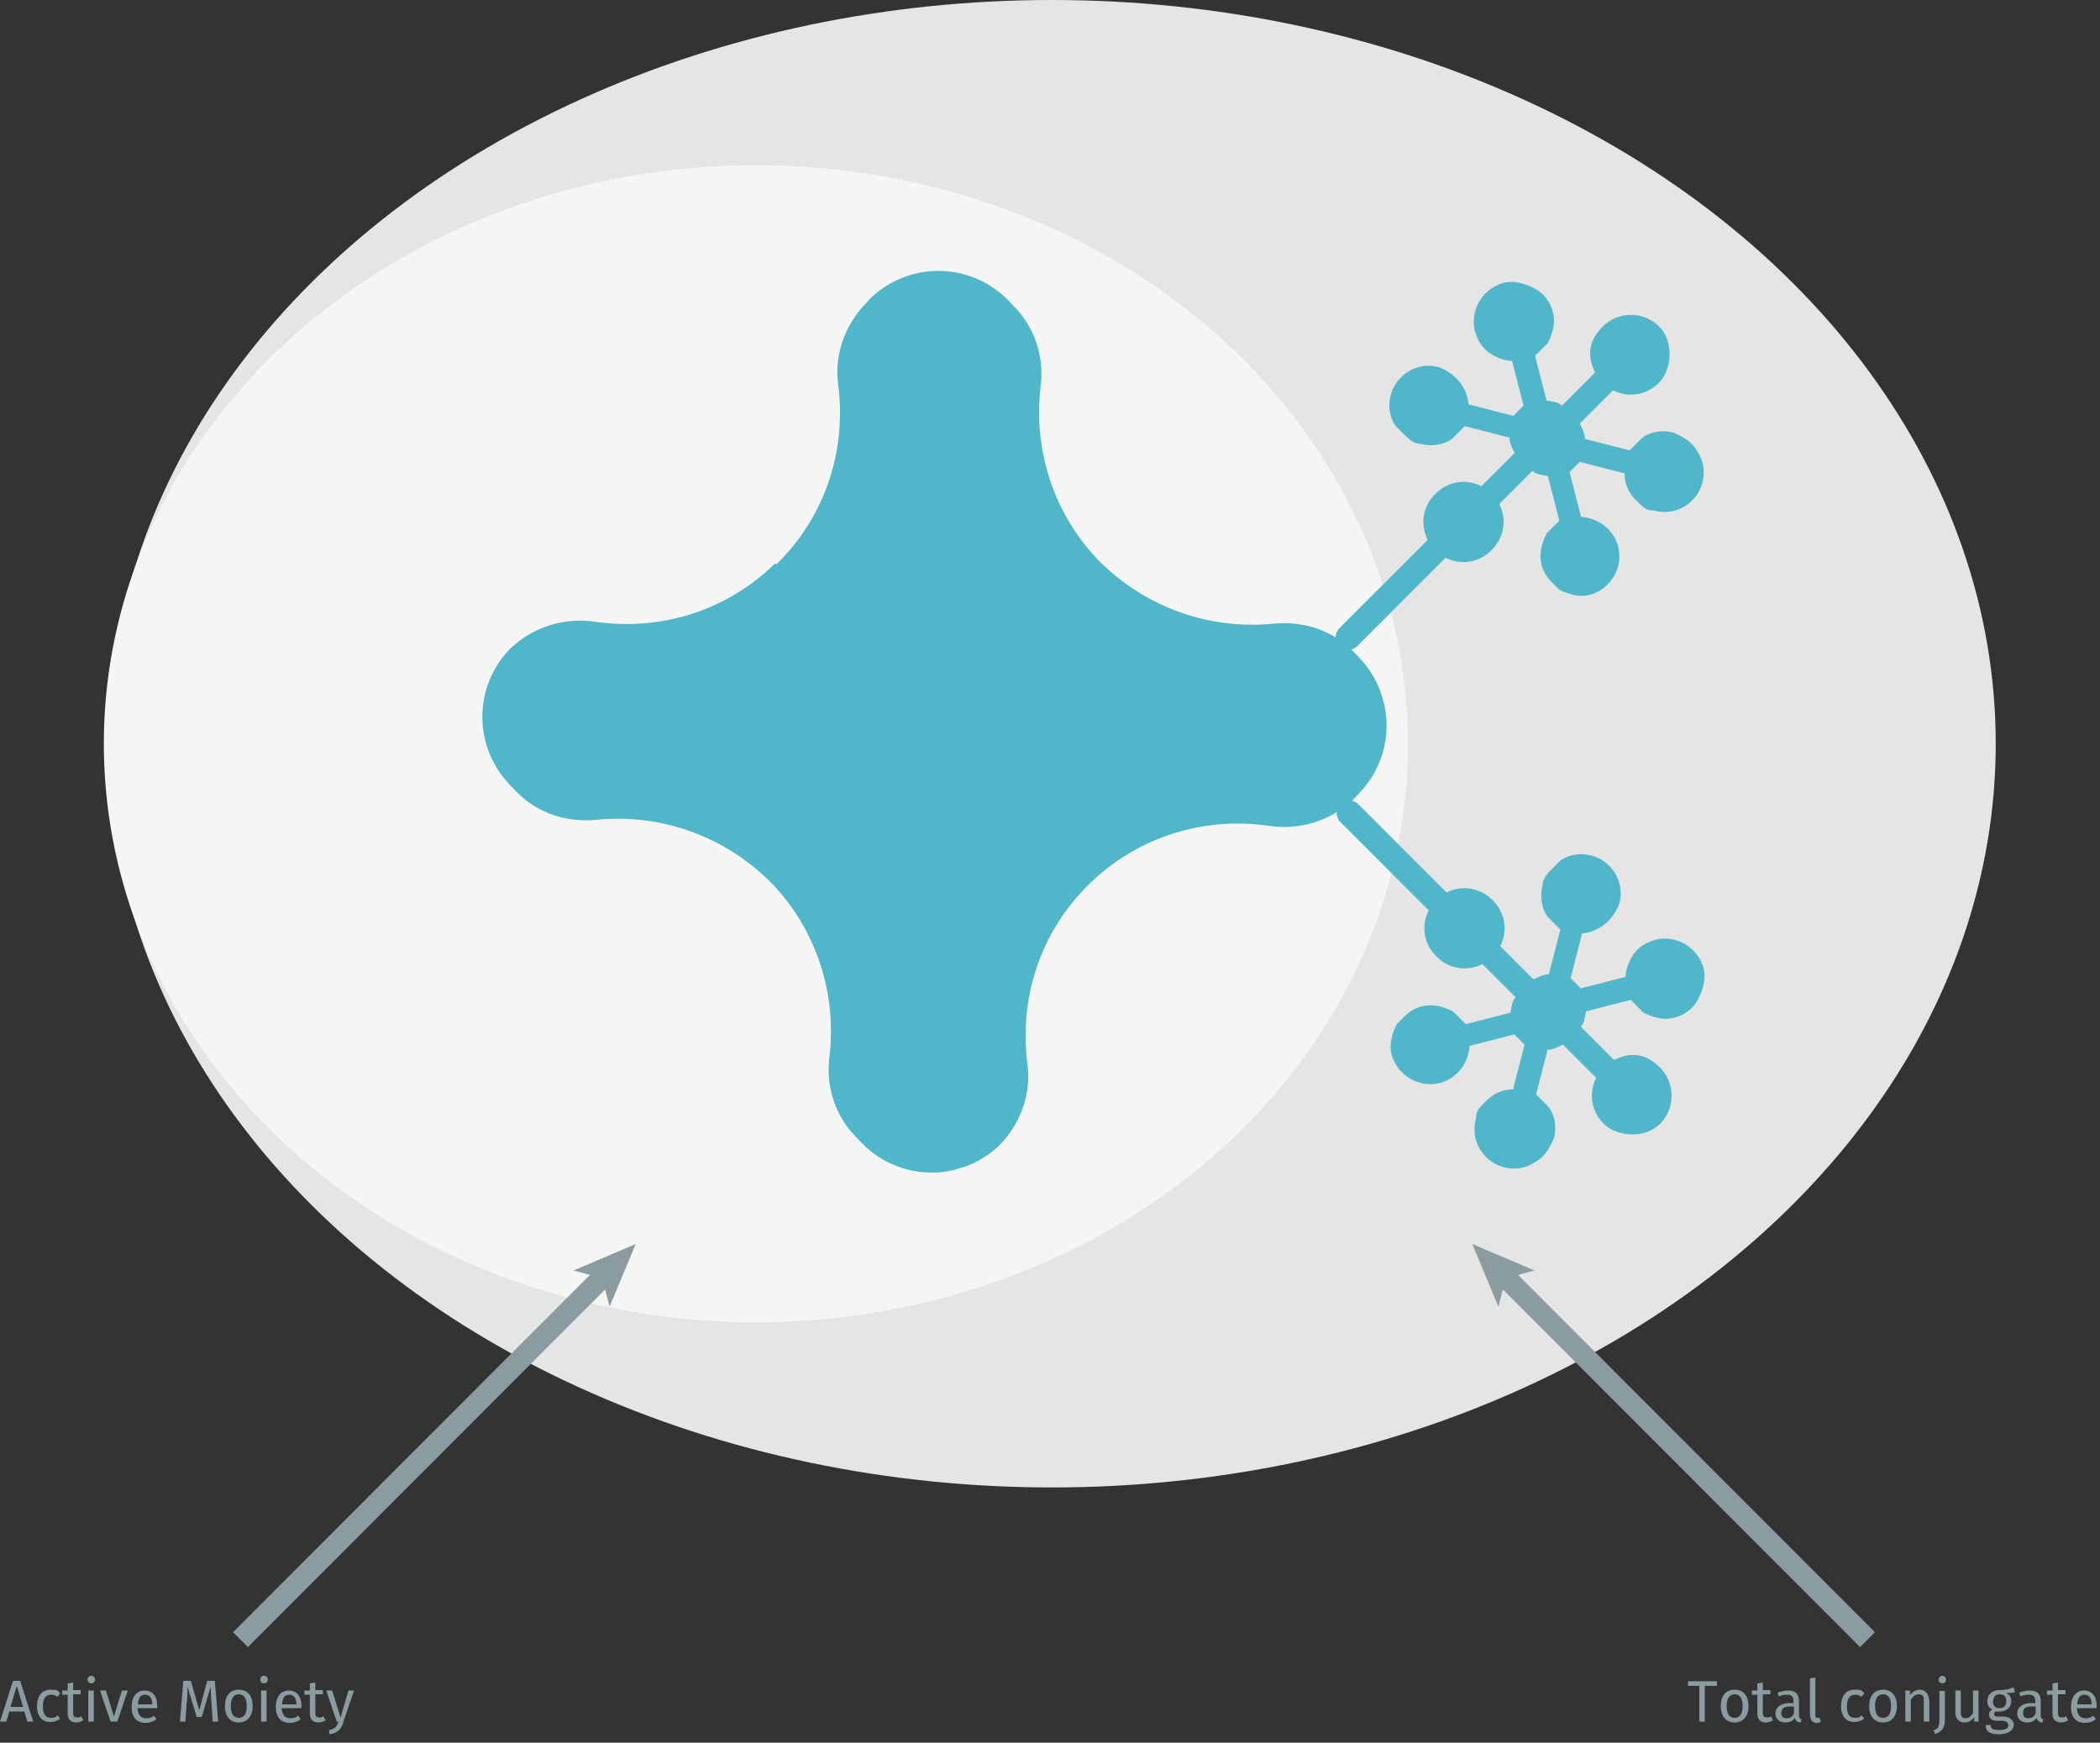 <?xml version="1.0" encoding="UTF-8"?><svg id="Calque_1" xmlns="http://www.w3.org/2000/svg" xmlns:xlink="http://www.w3.org/1999/xlink" viewBox="0 0 499.5 414.5"><rect x="0" y="0" width="499.5" height="414.5" fill="#333333" stroke="none"/><defs><symbol id="avidine-blue" viewBox="0 0 76.7 76.7"><path d="M29,21c-5.4,2.8-11.5,2.7-16.6,.3-2.5-1.2-5.3-1.2-7.8,0h0C.4,23.5-1.2,28.7,1,32.9l.3,.6c1.2,2.4,3.5,4,6.1,4.5,5.4,1.1,10.2,4.5,13,9.7,2.7,5.2,2.7,11.2,.5,16.2-1.1,2.4-1.1,5.2,.2,7.6l.3,.6c2.2,4.2,7.3,5.8,11.5,3.7h0c2.4-1.3,4.1-3.6,4.5-6.3,1-5.6,4.4-10.6,9.8-13.4,5.4-2.8,11.5-2.7,16.6-.3,2.5,1.2,5.3,1.2,7.8,0l.5-.3c4.2-2.2,5.8-7.3,3.7-11.5l-.3-.6c-1.2-2.4-3.5-4-6.1-4.5-5.4-1.1-10.2-4.5-13-9.7-2.7-5.2-2.7-11.2-.5-16.2,1.1-2.4,1.1-5.2-.2-7.6l-.3-.6c-2.2-4.2-7.3-5.8-11.5-3.7l-.5,.3c-2.4,1.3-4.1,3.6-4.5,6.3-1,5.6-4.4,10.6-9.8,13.4Z" fill="#4fb7c9"/></symbol><symbol id="fluorophore-acceptor-XL665" viewBox="0 0 16.2 25.5"><path d="M15.1,10.4c-.9-.5-1.9-.3-2.6,.3l-2.2-1.3c0-.1,0-.3,0-.4s0-.3,0-.4l2.2-1.3c.4,.4,.9,.6,1.5,.6s.8,0,1.1-.3c1.1-.6,1.4-2,.8-3-.3-.5-.8-.9-1.4-1-.6-.2-1.2,0-1.7,.2-.5,.3-.9,.8-1,1.4,0,.3,0,.7,0,1l-2.2,1.3c-.2-.2-.5-.3-.8-.4v-2.6c.9-.3,1.5-1.1,1.5-2.1s-1-2.2-2.2-2.2-2.2,1-2.2,2.2,.6,1.8,1.5,2.1v2.6c-.3,0-.5,.2-.8,.4l-2.2-1.3c0-.3,0-.7,0-1-.2-.6-.5-1.1-1-1.4-.5-.3-1.1-.4-1.7-.2-.6,.2-1.1,.5-1.4,1-.6,1.1-.2,2.4,.8,3,.4,.2,.7,.3,1.1,.3s1.1-.2,1.5-.6l2.2,1.3c0,.1,0,.3,0,.4s0,.3,0,.4l-2.2,1.3c-.7-.6-1.7-.7-2.6-.3-1.1,.6-1.4,2-.8,3,.3,.5,.8,.9,1.4,1,.2,0,.4,0,.6,0,.4,0,.8,0,1.1-.3,.5-.3,.9-.8,1-1.4,0-.3,0-.7,0-1l2.2-1.3c.2,.2,.5,.3,.8,.4v2.6c-.9,.3-1.5,1.1-1.5,2.1s.6,1.8,1.5,2.1v6.9c0,.4,.3,.7,.7,.7s.7-.3,.7-.7v-6.9c.9-.3,1.5-1.1,1.5-2.1s-.6-1.8-1.5-2.1v-2.6c.3,0,.5-.2,.8-.4l2.2,1.3c0,.3,0,.7,0,1,.2,.6,.5,1.1,1,1.4,.3,.2,.7,.3,1.1,.3s.4,0,.6,0c.6-.2,1.1-.5,1.4-1,.6-1.1,.2-2.4-.8-3Z" fill="#4fb7c9"/></symbol></defs><g><path d="M5.8,407.1H2.2l-.7,2.4H0l3.1-9.7h1.7l3.1,9.7h-1.4l-.7-2.4Zm-.3-1.1l-1.5-5-1.5,5h3Z" fill="#8b9ca0"/><path d="M14.3,402.8l-.6,.8c-.5-.4-1-.5-1.6-.5-1.2,0-1.9,.9-1.9,2.8s.7,2.7,1.9,2.7,1.1-.2,1.6-.6l.6,.8c-.7,.5-1.4,.8-2.3,.8-2,0-3.2-1.4-3.2-3.8s1.2-3.9,3.2-3.9,1.6,.2,2.3,.8Z" fill="#8b9ca0"/><path d="M19.8,409.2c-.5,.3-1,.5-1.7,.5-1.2,0-2-.7-2-2.1v-4.5h-1.3v-1h1.3v-1.7l1.3-.2v1.8h1.8v1h-1.8v4.4c0,.7,.2,1.1,.9,1.1s.6,0,1-.3l.5,.9Z" fill="#8b9ca0"/><path d="M22.6,399.5c0,.5-.4,.9-.9,.9s-.9-.4-.9-.9,.4-.9,.9-.9,.9,.4,.9,.9Zm-.3,10h-1.3v-7.4h1.3v7.4Z" fill="#8b9ca0"/><path d="M27.9,409.5h-1.6l-2.5-7.4h1.4l1.9,6.2,1.9-6.2h1.4l-2.5,7.4Z" fill="#8b9ca0"/><path d="M37.4,406.3h-4.7c.1,1.7,.9,2.4,2,2.4s1.3-.2,1.9-.6l.6,.8c-.7,.6-1.6,.9-2.6,.9-2.1,0-3.3-1.4-3.3-3.8s1.2-3.9,3.1-3.9,3,1.4,3,3.6,0,.5,0,.7Zm-1.2-1c0-1.4-.6-2.2-1.7-2.2s-1.6,.7-1.7,2.3h3.5Z" fill="#8b9ca0"/><path d="M51.9,409.5h-1.3l-.3-4.4c-.1-1.5-.2-3.1-.2-3.9l-2.1,7.2h-1.2l-2.2-7.2c0,1.1,0,2.6-.2,4l-.3,4.3h-1.3l.8-9.7h1.8l2,7,1.9-7h1.8l.8,9.7Z" fill="#8b9ca0"/><path d="M60.1,405.8c0,2.3-1.2,3.9-3.3,3.9s-3.3-1.5-3.3-3.9,1.2-3.9,3.3-3.9,3.3,1.5,3.3,3.9Zm-5.2,0c0,1.9,.7,2.8,1.9,2.8s1.9-.9,1.9-2.8-.7-2.8-1.9-2.8-1.9,.9-1.9,2.8Z" fill="#8b9ca0"/><path d="M63.7,399.5c0,.5-.4,.9-.9,.9s-.9-.4-.9-.9,.4-.9,.9-.9,.9,.4,.9,.9Zm-.3,10h-1.3v-7.4h1.3v7.4Z" fill="#8b9ca0"/><path d="M71.7,406.3h-4.7c.1,1.7,.9,2.4,2,2.4s1.3-.2,1.9-.6l.6,.8c-.7,.6-1.6,.9-2.6,.9-2.1,0-3.3-1.4-3.3-3.8s1.2-3.9,3.1-3.9,3,1.4,3,3.6,0,.5,0,.7Zm-1.2-1c0-1.4-.6-2.2-1.7-2.2s-1.6,.7-1.7,2.3h3.5Z" fill="#8b9ca0"/><path d="M77.4,409.2c-.5,.3-1,.5-1.7,.5-1.2,0-2-.7-2-2.1v-4.5h-1.3v-1h1.3v-1.7l1.3-.2v1.8h1.8v1h-1.8v4.4c0,.7,.2,1.1,.9,1.1s.6,0,1-.3l.5,.9Z" fill="#8b9ca0"/><path d="M81.7,409.6c-.5,1.6-1.4,2.7-3.4,2.9v-1c1.4-.3,1.8-.8,2.2-2h-.4l-2.5-7.4h1.4l2,6.4,1.9-6.4h1.3l-2.5,7.4Z" fill="#8b9ca0"/></g><g><path d="M408.2,401h-2.7v8.5h-1.3v-8.5h-2.7v-1.1h6.9v1.1Z" fill="#8b9ca0"/><path d="M415.9,405.8c0,2.3-1.2,3.9-3.3,3.9s-3.3-1.5-3.3-3.9,1.2-3.9,3.3-3.9,3.3,1.5,3.3,3.9Zm-5.2,0c0,1.9,.7,2.8,1.9,2.8s1.9-.9,1.9-2.8-.7-2.8-1.9-2.8-1.9,.9-1.9,2.8Z" fill="#8b9ca0"/><path d="M421.7,409.2c-.5,.3-1,.5-1.7,.5-1.2,0-2-.7-2-2.1v-4.5h-1.3v-1h1.3v-1.7l1.3-.2v1.8h1.8v1h-1.8v4.4c0,.7,.2,1.1,.9,1.1s.6,0,1-.3l.5,.9Z" fill="#8b9ca0"/><path d="M428.6,408.8l-.3,.9c-.7,0-1.2-.4-1.4-1.1-.5,.8-1.3,1.1-2.2,1.1-1.5,0-2.4-.9-2.4-2.2s1.2-2.4,3.2-2.4h1.1v-.5c0-1.1-.5-1.5-1.5-1.5s-1.2,.1-2,.4l-.3-.9c.9-.3,1.7-.5,2.5-.5,1.8,0,2.6,.9,2.6,2.5v3.4c0,.6,.2,.9,.6,1Zm-1.9-1.2v-1.7h-1c-1.4,0-2,.5-2,1.5s.4,1.3,1.3,1.3,1.3-.4,1.7-1.1Z" fill="#8b9ca0"/><path d="M430.5,408.1v-8.9l1.3-.2v9c0,.4,.1,.6,.5,.6s.3,0,.5,0l.3,.9c-.3,.2-.6,.3-1,.3-.9,0-1.5-.6-1.5-1.6Z" fill="#8b9ca0"/><path d="M443.4,402.8l-.6,.8c-.5-.4-1-.5-1.6-.5-1.2,0-1.9,.9-1.9,2.8s.7,2.7,1.9,2.7,1.1-.2,1.6-.6l.6,.8c-.7,.5-1.4,.8-2.3,.8-2,0-3.2-1.4-3.2-3.8s1.2-3.9,3.2-3.9,1.6,.2,2.3,.8Z" fill="#8b9ca0"/><path d="M451.2,405.8c0,2.3-1.2,3.9-3.3,3.9s-3.3-1.5-3.3-3.9,1.2-3.9,3.3-3.9,3.3,1.5,3.3,3.9Zm-5.2,0c0,1.9,.7,2.8,1.9,2.8s1.9-.9,1.9-2.8-.7-2.8-1.9-2.8-1.9,.9-1.9,2.8Z" fill="#8b9ca0"/><path d="M458.9,404.2v5.3h-1.3v-5.1c0-1.1-.4-1.4-1.2-1.4s-1.4,.5-1.9,1.3v5.2h-1.3v-7.4h1.1v1.1c.6-.8,1.4-1.3,2.4-1.3s2.1,.9,2.1,2.3Z" fill="#8b9ca0"/><path d="M462.6,409.1c0,2.1-.8,2.7-2.3,3.4l-.4-.9c1-.4,1.4-.8,1.4-2.4v-7h1.3v6.9Zm.3-9.6c0,.5-.4,.9-.9,.9s-.9-.4-.9-.9,.4-.9,.9-.9,.9,.4,.9,.9Z" fill="#8b9ca0"/><path d="M470.7,409.5h-1.1v-1.1c-.7,.9-1.3,1.3-2.4,1.3s-2.1-.8-2.1-2.3v-5.3h1.3v5.2c0,1,.3,1.4,1.1,1.4s1.4-.5,1.8-1.3v-5.3h1.3v7.4Z" fill="#8b9ca0"/><path d="M479.3,402.5c-.6,.2-1.3,.2-2.2,.2,.9,.4,1.3,1,1.3,1.9,0,1.5-1.1,2.5-2.8,2.5s-.6,0-.9-.1c-.2,.2-.4,.4-.4,.7s.2,.6,1,.6h1.2c1.5,0,2.5,.9,2.5,2s-1.2,2.2-3.5,2.2-3.2-.7-3.2-2.2h1.2c0,.8,.4,1.2,2,1.2s2.2-.4,2.2-1.1-.6-1.1-1.5-1.1h-1.2c-1.3,0-1.9-.7-1.9-1.4s.3-1,.8-1.3c-.9-.4-1.2-1.1-1.2-2,0-1.5,1.2-2.6,2.8-2.6,1.8,0,2.5-.3,3.4-.7l.4,1.2Zm-5.3,2.1c0,1,.5,1.7,1.6,1.7s1.6-.6,1.6-1.7-.5-1.6-1.6-1.6-1.5,.7-1.5,1.7Z" fill="#8b9ca0"/><path d="M486.1,408.8l-.3,.9c-.7,0-1.2-.4-1.4-1.1-.5,.8-1.3,1.1-2.2,1.1-1.5,0-2.4-.9-2.4-2.2s1.2-2.4,3.2-2.4h1.1v-.5c0-1.1-.5-1.5-1.5-1.5s-1.2,.1-2,.4l-.3-.9c.9-.3,1.7-.5,2.5-.5,1.8,0,2.6,.9,2.6,2.5v3.4c0,.6,.2,.9,.6,1Zm-1.9-1.2v-1.7h-1c-1.4,0-2,.5-2,1.5s.4,1.3,1.3,1.3,1.3-.4,1.7-1.1Z" fill="#8b9ca0"/><path d="M491.9,409.2c-.5,.3-1,.5-1.7,.5-1.2,0-2-.7-2-2.1v-4.5h-1.3v-1h1.3v-1.7l1.3-.2v1.8h1.8v1h-1.8v4.4c0,.7,.2,1.1,.9,1.1s.6,0,1-.3l.5,.9Z" fill="#8b9ca0"/><path d="M498.7,406.3h-4.7c.1,1.7,.9,2.4,2,2.4s1.3-.2,1.9-.6l.6,.8c-.7,.6-1.6,.9-2.6,.9-2.1,0-3.3-1.4-3.3-3.8s1.2-3.9,3.1-3.9,3,1.4,3,3.6,0,.5,0,.7Zm-1.2-1c0-1.4-.6-2.2-1.7-2.2s-1.6,.7-1.7,2.3h3.5Z" fill="#8b9ca0"/></g><ellipse cx="250.2" cy="176.9" rx="224.5" ry="176.9" fill="#e5e5e5"/><ellipse cx="179.8" cy="176.9" rx="155.1" ry="137.6" fill="#f5f5f5"/><use width="16.2" height="25.5" transform="translate(370.6 52.4) rotate(45) scale(4.3 4.3)" xlink:href="#fluorophore-acceptor-XL665"/><use width="16.2" height="25.5" transform="translate(420.1 243.3) rotate(135) scale(4.3 4.3)" xlink:href="#fluorophore-acceptor-XL665"/><use width="76.7" height="76.7" transform="translate(92.9 102.7) rotate(-17) scale(2.7)" xlink:href="#avidine-blue"/><g><line x1="57.2" y1="390" x2="143.7" y2="303.4" fill="none" stroke="#8b9ca0" stroke-miterlimit="10" stroke-width="5"/><polygon points="151.2 295.9 145 310.8 143.2 304 136.4 302.2 151.2 295.9" fill="#8b9ca0"/></g><g><line x1="444.2" y1="390" x2="357.7" y2="303.4" fill="none" stroke="#8b9ca0" stroke-miterlimit="10" stroke-width="5"/><polygon points="350.2 295.9 365 302.2 358.2 304 356.4 310.8 350.2 295.9" fill="#8b9ca0"/></g></svg>